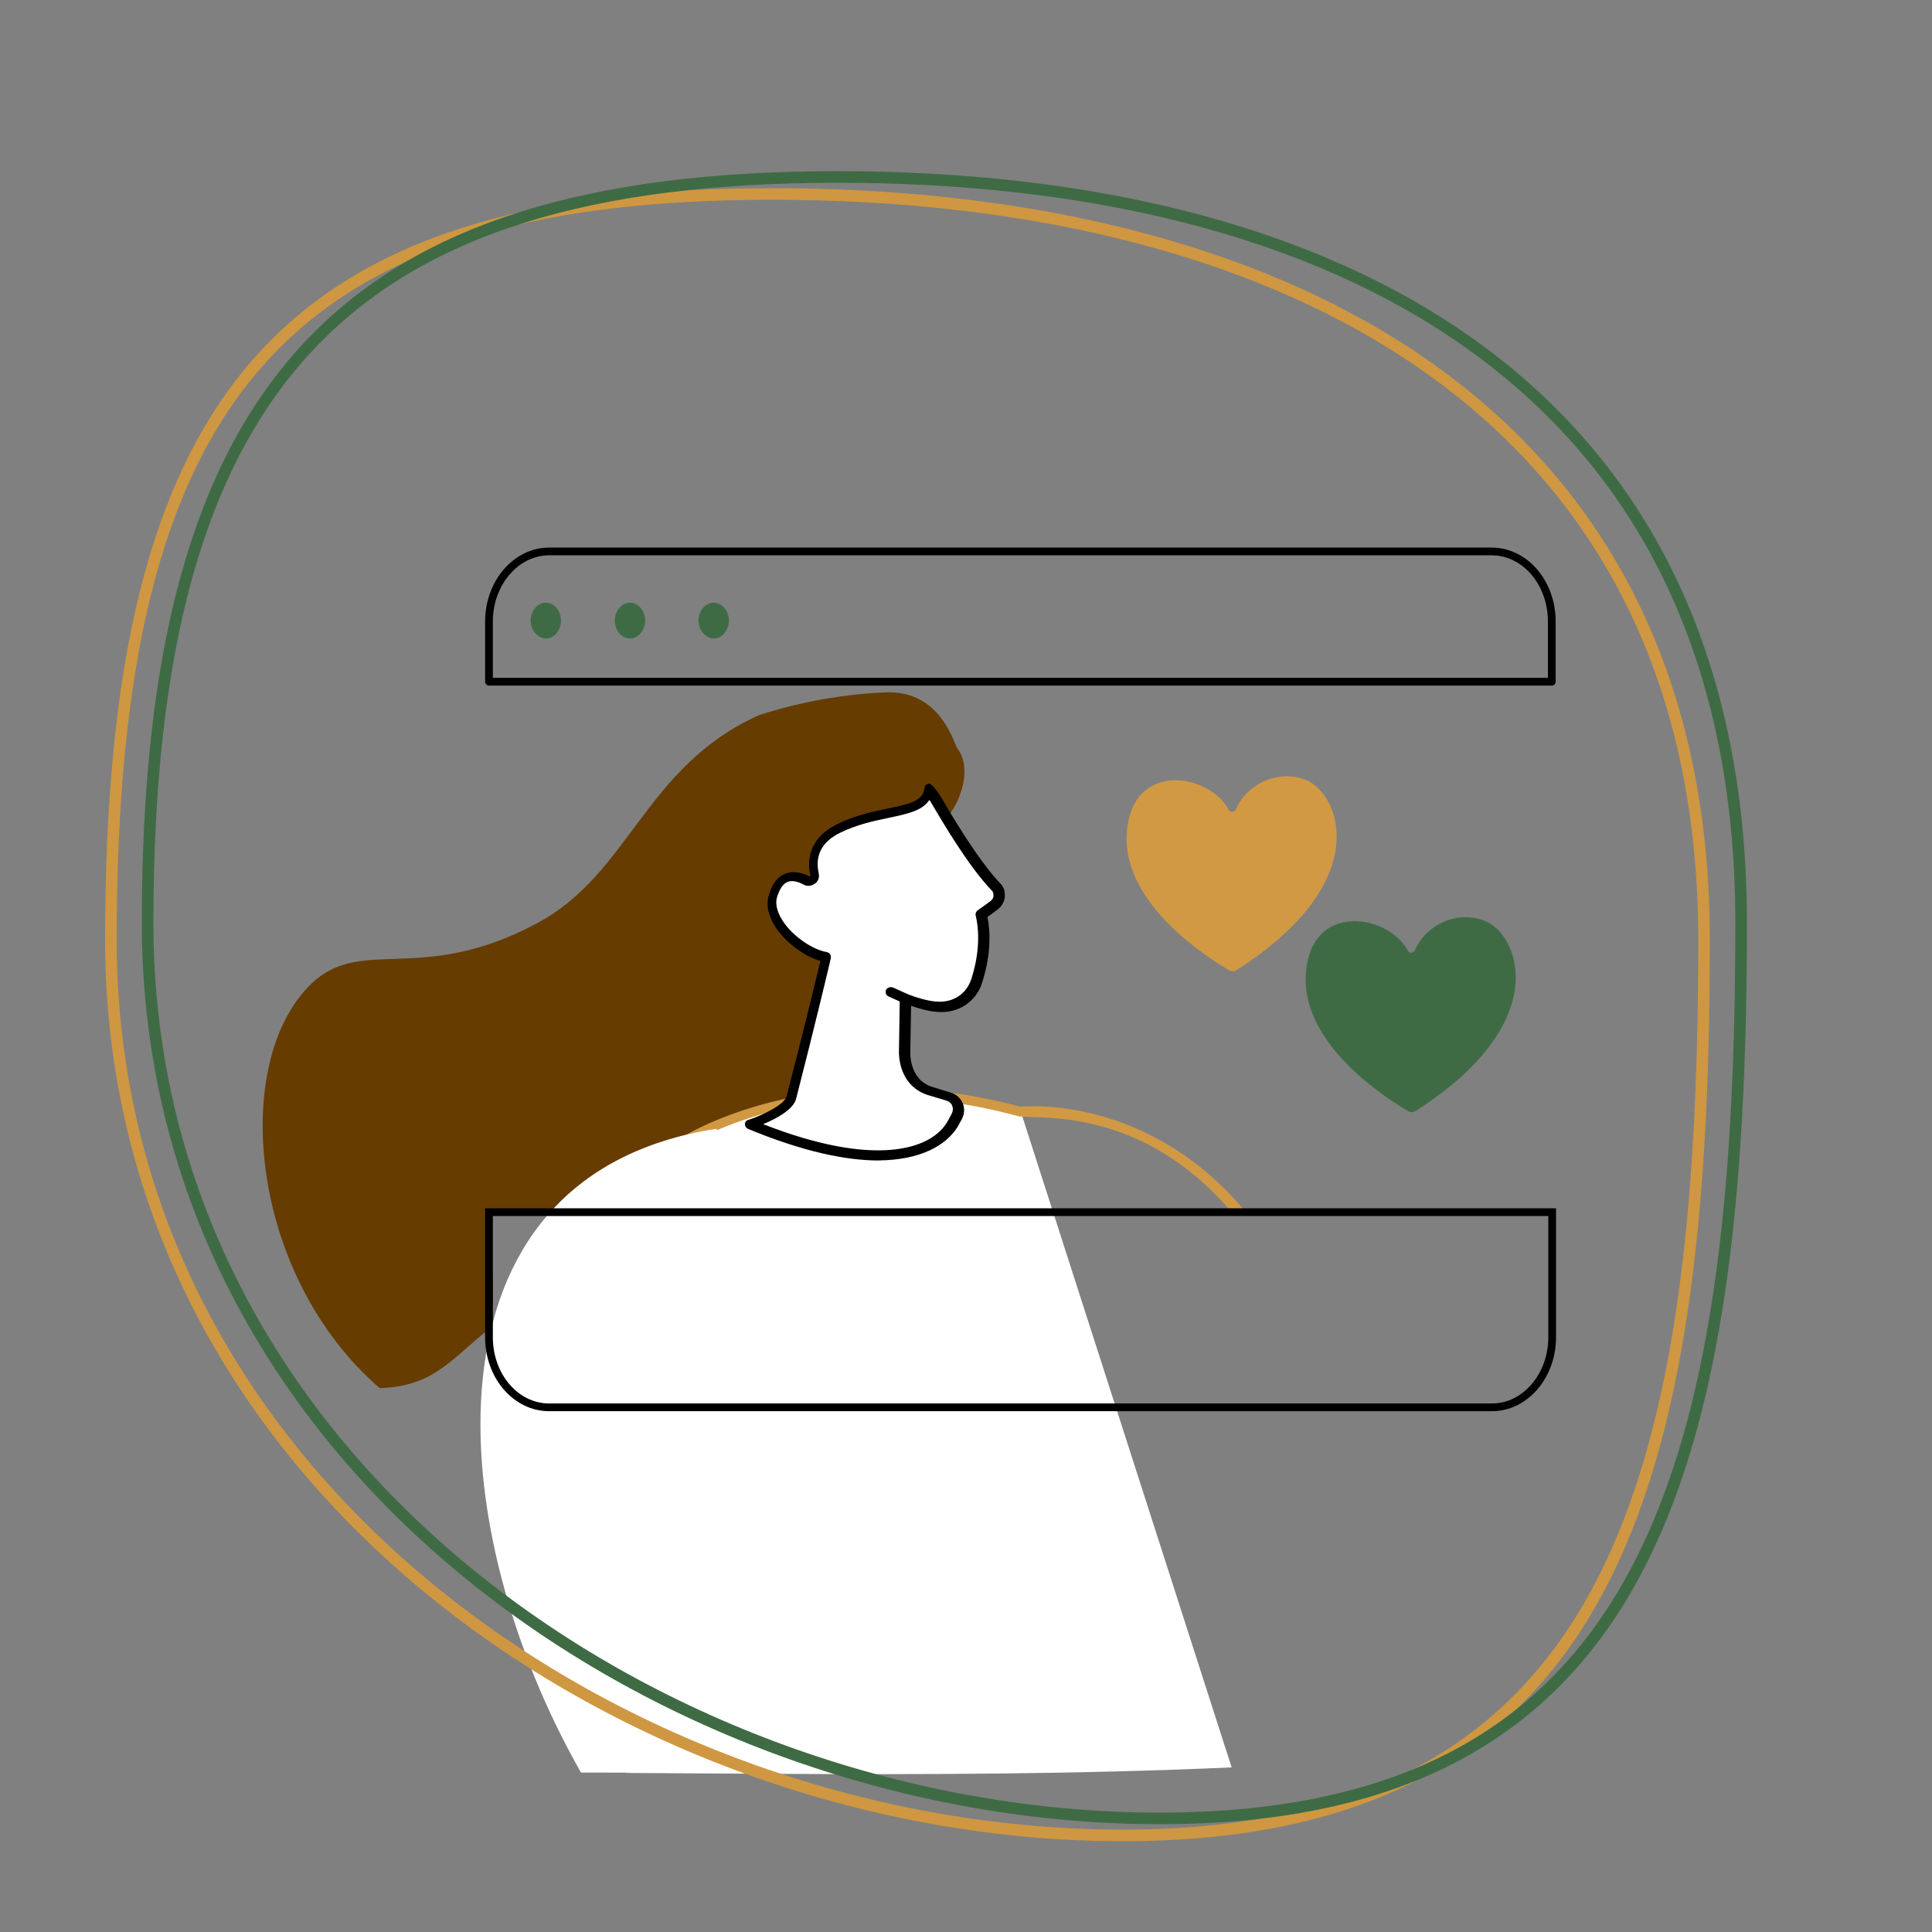 <?xml version="1.0" encoding="UTF-8"?>
<svg xmlns="http://www.w3.org/2000/svg" id="Layer_1" data-name="Layer 1" viewBox="0 0 500 500">
  <rect x="0" y="0" width="500" height="500" fill="#808080" stroke="none"/>
  <defs>
    <style>
      .cls-1 {
        fill: #663c00;
      }

      .cls-1, .cls-2, .cls-3, .cls-4, .cls-5 {
        stroke-width: 0px;
      }

      .cls-2 {
        fill: #3e6b44;
      }

      .cls-4 {
        fill: #d29944;
      }

      .cls-5 {
        fill: #fff;
      }

      .cls-6, .cls-7, .cls-8, .cls-9 {
        fill: none;
      }

      .cls-6, .cls-7, .cls-9 {
        stroke-miterlimit: 10;
      }

      .cls-6, .cls-8 {
        stroke: #000;
        stroke-width: 2px;
      }

      .cls-7 {
        stroke: #cf9741;
      }

      .cls-7, .cls-9 {
        stroke-width: 3px;
      }

      .cls-8 {
        stroke-linecap: round;
        stroke-linejoin: round;
      }

      .cls-9 {
        stroke: #3e6b44;
      }
    </style>
  </defs>
  <path class="cls-1" d="M247.8,193.77c-.9-1.22-4.27-15.14-18.52-14.59-18.07.66-33.01,5.97-33.01,5.97-29.53,13.37-33.23,41.01-57.37,53.83-30.87,16.47-45.92,2.43-59.28,16.58-19.87,20.89-14.71,74.83,18.64,103.68,3.82-.11,7.52-.77,10.89-2.21,7.3-3.09,12.35-9.62,18.86-14.04,0,0,.11,0,.11-.11-.34-.77-.56-1.55-.67-2.43-.11-1.22,0-2.43.11-3.54v-6.52c-.11-.33-.11-.66-.11-.88-.11-.44-.11-.77-.11-1.22v-.11c-.11-.33-.11-.77-.11-1.11v-.11c0-.44,0-.99.11-1.44,0-.44,0-.88.11-1.33-.34-.55-.79-1.44-.9-1.66-.9-1.44-1.01-2.98-.67-4.42.34-2.76,2.25-5.31,5.95-5.31,1.8,0,3.14.55,4.04,1.55.34.11.67.22,1.01.22,1.35.11,2.81-.11,4.15,0,7.75.22,7.97,11.94.45,12.16-.11.33-.22.55-.34.77.11.77.11,1.55,0,2.32-.22,1.22-.34,2.32-.56,3.54.11,1.44.11,2.87-.11,4.42-.11.55-.34,1.11-.67,1.55h0v.77c0,.44-.11.88-.11,1.33-.22,1.77-1.46,3.21-3.03,4.09.79,1.22,1.01,2.76.56,4.53-.79,2.87-2.47,5.42-4.6,7.74-2.02,3.54-3.37,7.3-4.94,11.05-.79,1.88-1.91,3.54-3.03,5.2,27.73,9.62,61.86,6.85,78.92-11.16,33.45-35.48,2.92-132.31,27.84-142.15h0c2.02-.77,9.54-2.98,14.15-9.73,3.48-4.53,5.84-12.49,2.25-17.24h0Z"></path>
  <g>
    <path class="cls-5" d="M264.19,287.73h0c-53.44-14.48-87.34,7.96-87.34,7.96l-14.71,163.15c12.57.11,25.03.11,37.61.22h0c39.74.22,79.37.11,119-1.66"></path>
    <path class="cls-4" d="M321.78,312.93c-25.37-29.84-57.03-26.53-57.48-26.53h-.34c-53.1-14.26-87.57,7.96-87.9,8.18s-.56.55-.56.99l-14.71,163.15h2.47l14.59-162.38c4.38-2.65,37.16-20.78,85.88-7.41.22.11.34,0,.56,0,4.49.77,31.1-2.65,54.45,24.76"></path>
  </g>
  <g>
    <g>
      <path class="cls-5" d="M257.23,234.12c1.57-1.11,1.8-3.32.45-4.75-8.2-8.73-17.29-26.2-17.4-25.53-.67,7.18-12.12,4.86-23.35,10.39-6.62,3.32-6.96,8.4-6.17,11.94.22,1.11-1.01,2.1-2.13,1.55-3.03-1.55-6.85-1.99-8.64,4.09-1.91,6.74,7.75,14.7,13.7,15.81-.34,1.66-4.27,17.69-8.98,36.26-.9,3.65-10.78,6.96-10.78,6.96,32.22,13.37,48.05,7.85,52.43-.22l1.01-1.88c1.12-1.99,0-4.42-2.13-5.08l-5.16-1.55c-4.38-1.55-6.06-5.53-6.29-9.62l.22-14.26c2.58.88,5.61,1.88,8.08,2.1,4.83.44,8.98-2.32,10.44-6.74,1.91-6.19,2.36-12.16,1.12-17.02l3.59-2.43h0v-.02Z"></path>
      <path class="cls-3" d="M227.37,300.33c-8.53,0-19.65-2.32-33.79-8.18-.45-.22-.79-.66-.79-1.22s.34-.99.9-1.11c3.82-1.22,9.32-3.98,9.88-6.08,4.27-16.47,7.75-30.84,8.76-35.04-4.27-1.22-9.21-4.97-11.68-8.84-1.8-2.87-2.47-5.64-1.68-8.18.79-2.87,2.25-4.75,4.15-5.53,1.8-.77,3.93-.55,6.4.66h.11l.11-.11c-.79-3.32-.9-9.51,6.85-13.37,4.6-2.32,9.43-3.32,13.25-4.09,5.95-1.22,9.09-2.1,9.43-5.31,0-.55.45-.99,1.01-1.11.67-.11,1.8,1.11,3.37,3.65,3.03,5.2,9.43,16.03,15.27,22.22.9.88,1.23,2.1,1.12,3.43-.11,1.22-.79,2.43-1.8,3.21l-2.69,1.99c1.01,5.08.56,10.83-1.35,16.91-1.57,5.08-6.29,8.18-11.79,7.63-1.8-.11-4.04-.66-6.62-1.55l-.22,12.49c.11,2.43,1.01,6.85,5.39,8.4l5.05,1.55c1.46.44,2.58,1.44,3.14,2.76s.45,2.87-.22,4.09l-1.01,1.88c-3.03,4.97-9.65,8.73-20.54,8.84h-.01ZM197.5,290.93c28.74,11.27,43.67,6.74,47.82-.88l1.01-1.88c.34-.66.34-1.33.11-1.99s-.79-1.11-1.46-1.33l-5.16-1.55c-4.38-1.55-6.96-5.42-7.18-10.72l.22-14.26c0-.44.22-.77.56-.99s.79-.22,1.23-.11c3.26,1.22,5.84,1.88,7.75,1.99,4.27.33,7.75-1.99,8.98-5.86,1.91-5.97,2.25-11.61,1.12-16.47-.11-.44.11-.99.45-1.22l3.37-2.43c.45-.33.79-.88.79-1.44s-.11-1.11-.56-1.44c-6.06-6.41-12.46-17.35-15.6-22.66-.11-.22-.22-.44-.45-.66-1.8,2.87-5.95,3.65-10.55,4.64-3.82.77-8.31,1.77-12.57,3.87-4.72,2.32-6.51,5.86-5.5,10.5.22.99-.11,2.1-1.01,2.65-.9.66-2.02.77-2.92.22-1.68-.88-3.14-1.11-4.15-.66-1.12.44-2.02,1.77-2.69,3.87-.67,2.32.45,4.64,1.46,6.19,2.69,4.2,7.97,7.52,11.34,8.07.34.11.67.22.9.55s.22.66.22.99c-.34,1.55-4.15,17.58-8.98,36.37-.67,2.87-5.28,5.31-8.53,6.63h-.02Z"></path>
    </g>
    <g>
      <path class="cls-5" d="M230.4,256.67l3.7,1.66-3.7-1.66Z"></path>
      <path class="cls-3" d="M234.21,259.65c-.22,0-.34,0-.56-.11l-3.7-1.66c-.67-.33-.9-.99-.67-1.66.34-.66,1.12-.88,1.8-.66l3.7,1.66c.67.33.9.99.67,1.66-.34.44-.79.77-1.23.77h-.01Z"></path>
    </g>
  </g>
  <path class="cls-5" d="M199.64,458.95c14.26.11,28.51.11,42.77,0-37.27-41.01-17.51-137.4-17.51-137.4l-39.63-29.4c-78.47,12.27-70.73,103.79-34.91,166.58,16.5,0,32.89.11,49.28.22h0Z"></path>
  <g>
    <path class="cls-8" d="M385.99,142.71h-243.84c-8.64,0-15.6,8.18-15.6,18.13v15.59h275.05v-15.59c0-10.06-6.96-18.13-15.6-18.13h0Z"></path>
    <g>
      <path class="cls-2" d="M137.33,160.61c0-2.54,1.8-4.64,3.93-4.64s3.93,2.1,3.93,4.64-1.8,4.64-3.93,4.64c-2.13-.11-3.93-2.1-3.93-4.64Z"></path>
      <path class="cls-2" d="M159.11,160.61c0-2.54,1.8-4.64,3.93-4.64s3.93,2.1,3.93,4.64-1.8,4.64-3.93,4.64c-2.25-.11-3.93-2.1-3.93-4.64Z"></path>
      <path class="cls-2" d="M180.78,160.61c0-2.54,1.8-4.64,3.93-4.64s3.93,2.1,3.93,4.64-1.8,4.64-3.93,4.64c-2.13-.11-3.93-2.1-3.93-4.64Z"></path>
    </g>
    <path class="cls-6" d="M126.55,313.7v32.39c0,10.06,6.96,18.13,15.6,18.13h243.95c8.64,0,15.6-8.18,15.6-18.13v-32.39H126.55Z"></path>
  </g>
  <path class="cls-7" d="M441,243.2c0,140.7-23.5,231.8-150.5,231.8S28.7,383.9,28.7,243.2,72.9,50.2,199.8,50.2s241.2,52.4,241.2,193Z"></path>
  <path class="cls-9" d="M450.6,238.8c0,140.6-23.5,231.8-150.5,231.8S38.2,379.4,38.2,238.8,89.9,45.8,216.8,45.8s233.8,52.3,233.8,193h0Z"></path>
  <path class="cls-4" d="M319.96,251.09c-.55.35-1.23.36-1.79.04-4.87-2.8-27.47-16.79-26.58-35.1.93-19.35,21.36-15.99,26.4-6.47.19.36.57.58.97.56s.75-.28.9-.66c2.47-6.11,10.46-10.54,17.99-7.64,8.97,3.46,18.09,26.35-17.88,49.27h0Z"></path>
  <path class="cls-2" d="M366.3,287.55c-.55.35-1.23.36-1.79.04-4.87-2.8-27.47-16.79-26.58-35.1.93-19.35,21.36-15.99,26.4-6.47.19.36.57.58.97.56s.75-.28.9-.66c2.47-6.11,10.46-10.54,17.99-7.64,8.97,3.46,18.09,26.35-17.88,49.27h0Z"></path>
</svg>
